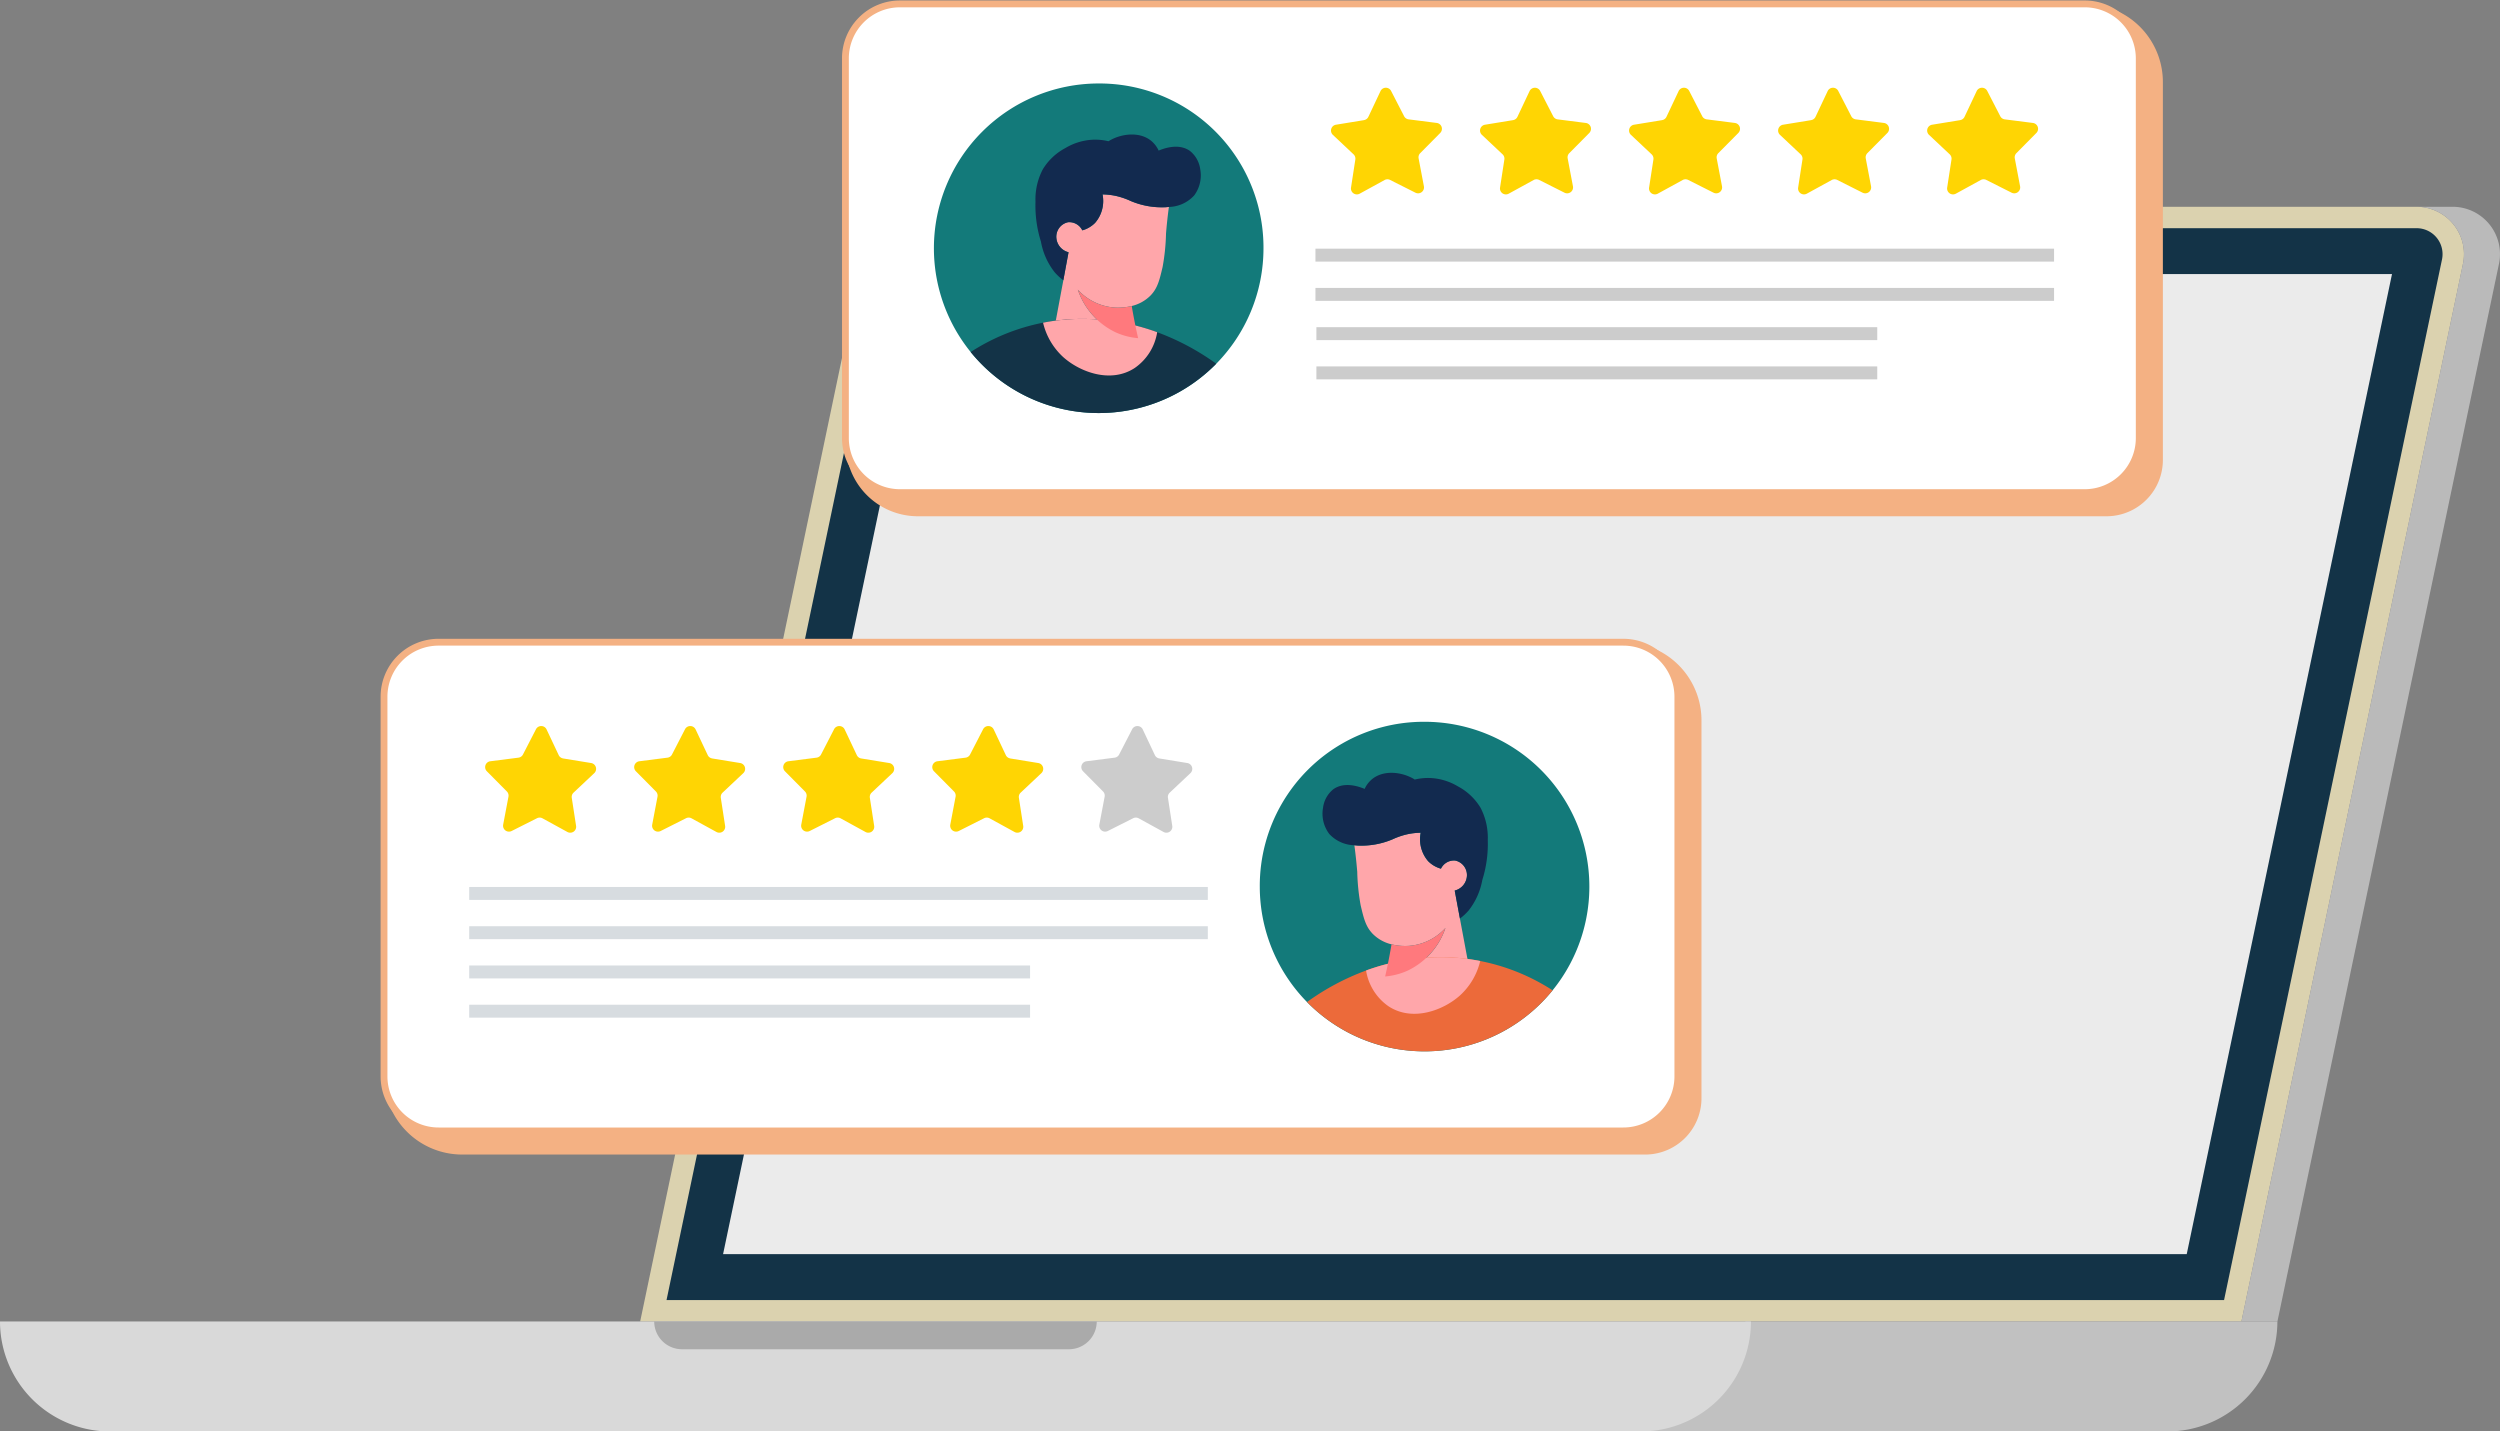 <svg id="review_image" data-name="review image" xmlns="http://www.w3.org/2000/svg" xmlns:xlink="http://www.w3.org/1999/xlink" width="366" height="209.569" viewBox="0 0 366 209.569">
  <rect x="0" y="0" width="366" height="209.569" fill="#808080" stroke="none"/>
  <defs>
    <clipPath id="clip-path">
      <rect id="Rectangle_9925" data-name="Rectangle 9925" width="366" height="209.569" fill="none"/>
    </clipPath>
  </defs>
  <g id="Group_39296" data-name="Group 39296" clip-path="url(#clip-path)">
    <path id="Path_18011" data-name="Path 18011" d="M341.981,26.463H121.749a6.95,6.95,0,0,0-6.8,5.519L81.921,189.651H316.343l30.2-144.189,2.232-10.641a6.935,6.935,0,0,0-6.791-8.358" transform="translate(11.8 3.812)" fill="#dbd2af"/>
    <path id="Path_18012" data-name="Path 18012" d="M85.294,186.121,117.531,32.229a3.835,3.835,0,0,1,3.732-3.027H341.5a3.8,3.8,0,0,1,3.723,4.58l-2.232,10.642-29.674,141.7Z" transform="translate(12.286 4.206)" fill="#133347"/>
    <path id="Path_18013" data-name="Path 18013" d="M324.532,34.82,322.3,45.462,292.1,189.65h-5.277l30.2-144.188,2.232-10.642a6.934,6.934,0,0,0-6.79-8.358h5.276a6.933,6.933,0,0,1,6.791,8.358" transform="translate(41.317 3.812)" fill="#bababa"/>
    <path id="Path_18014" data-name="Path 18014" d="M336.86,35.075l-1.916,9.146L306.807,178.556H92.529L120.668,44.22l1.916-9.146Z" transform="translate(13.329 5.052)" fill="#ebebeb"/>
    <path id="Path_18015" data-name="Path 18015" d="M303.264,169.1a16.118,16.118,0,0,1-16.107,16.107H209.279A16.12,16.12,0,0,0,225.386,169.1Z" transform="translate(30.146 24.359)" fill="#c1c1c1"/>
    <path id="Path_18016" data-name="Path 18016" d="M256.342,169.1a16.118,16.118,0,0,1-16.106,16.107H16.106A16.108,16.108,0,0,1,0,169.1Z" transform="translate(0 24.359)" fill="#d9d9d9"/>
    <path id="Path_18017" data-name="Path 18017" d="M148.505,169.1a4.074,4.074,0,0,1-4.071,4.071H87.789a4.071,4.071,0,0,1-4.071-4.071Z" transform="translate(12.059 24.359)" fill="#aaa"/>
    <path id="Path_18018" data-name="Path 18018" d="M230.579,82.183a11.44,11.44,0,0,1,11.439,11.439v55.2a8.248,8.248,0,0,1-8.128,8.366H60.58a11.44,11.44,0,0,1-11.439-11.439,7.981,7.981,0,0,0,7.985,7.98H230.579a7.98,7.98,0,0,0,7.98-7.98V90.163A7.979,7.979,0,0,0,230.579,82.183Z" transform="translate(7.079 11.838)" fill="#f4b183"/>
    <path id="Path_18019" data-name="Path 18019" d="M238.56,90.163v55.585a7.98,7.98,0,0,1-7.98,7.98H57.127a7.981,7.981,0,0,1-7.985-7.98V90.163a7.98,7.98,0,0,1,7.985-7.98H230.58a7.979,7.979,0,0,1,7.98,7.98" transform="translate(7.079 11.838)" fill="#fff"/>
    <path id="Path_18020" data-name="Path 18020" d="M238.56,90.163v55.585a7.98,7.98,0,0,1-7.98,7.98H57.127a7.981,7.981,0,0,1-7.985-7.98V90.163a7.98,7.98,0,0,1,7.985-7.98H230.58A7.979,7.979,0,0,1,238.56,90.163Z" transform="translate(7.079 11.838)" fill="none" stroke="#f4b183" stroke-width="1"/>
    <rect id="Rectangle_9917" data-name="Rectangle 9917" width="108.133" height="1.893" transform="translate(68.692 129.854)" fill="#d7dce0"/>
    <rect id="Rectangle_9918" data-name="Rectangle 9918" width="108.133" height="1.893" transform="translate(68.692 135.6)" fill="#d7dce0"/>
    <rect id="Rectangle_9919" data-name="Rectangle 9919" width="82.109" height="1.893" transform="translate(68.693 141.347)" fill="#d7dce0"/>
    <rect id="Rectangle_9920" data-name="Rectangle 9920" width="82.109" height="1.893" transform="translate(68.693 147.092)" fill="#d7dce0"/>
    <path id="Path_18021" data-name="Path 18021" d="M161.21,116.489a24.125,24.125,0,1,0,24.125-24.125,24.02,24.02,0,0,0-24.125,24.125" transform="translate(23.222 13.305)" fill="#137a7a"/>
    <path id="Path_18022" data-name="Path 18022" d="M173.315,108.4c.215,1.6.34,2.922.42,3.891a31.034,31.034,0,0,0,.5,4.9c.442,1.866.721,3.107,1.777,4.185a5.751,5.751,0,0,0,2.74,1.524,8.4,8.4,0,0,0,2.552.225,8.09,8.09,0,0,0,5.342-2.614,10.728,10.728,0,0,1-5.525,6.241,10.014,10.014,0,0,1-3.311.86,81.625,81.625,0,0,1-2.319,8.106l16.074-1.559q-1.393-7.516-2.8-15.029-.383-2.049-.762-4.1a2.35,2.35,0,0,0,1.78-2.049,2.168,2.168,0,0,0-1.725-2.346,2.123,2.123,0,0,0-2.07,1.193,4.242,4.242,0,0,1-1.875-1.1,4.894,4.894,0,0,1-1.088-4.162,9.8,9.8,0,0,0-1.988.229,10.727,10.727,0,0,0-2.146.74,11.719,11.719,0,0,1-5.11.906c-.144-.011-.3-.027-.468-.04" transform="translate(24.966 15.35)" fill="#ffa6aa"/>
    <path id="Path_18023" data-name="Path 18023" d="M203.205,127.337a30.152,30.152,0,0,0-10.6-4.291c-.442-.087-.883-.16-1.325-.228-.18-.03-.359-.054-.539-.078l-.132-.015c-.2-.024-.4-.048-.6-.068s-.383-.043-.578-.058c-.141-.015-.281-.024-.422-.029-.331-.03-.665-.049-1-.058-.257-.01-.515-.015-.772-.019q-.734-.009-1.456.019c-.213,0-.422.014-.63.029a1.776,1.776,0,0,0-.233.015c-.053,0-.106,0-.16.009-.2.01-.4.024-.606.043a.139.139,0,0,0-.043,0c-.3.03-.593.058-.889.093s-.6.073-.888.117q-.328.043-.656.1c-.136.019-.272.039-.4.067-.253.039-.5.088-.748.141-.485.1-.966.209-1.436.331-.083.019-.16.039-.238.058-.272.073-.539.145-.807.223-.067.015-.13.034-.193.054-.515.15-1.019.316-1.519.49-.146.049-.292.1-.432.156a35.844,35.844,0,0,0-8.644,4.612,24.115,24.115,0,0,0,35.948-1.714" transform="translate(24.093 17.644)" fill="#ec6a3a"/>
    <path id="Path_18024" data-name="Path 18024" d="M170.212,107.829a5.186,5.186,0,0,0,3.69,1.671c.166.013.323.03.468.041a11.712,11.712,0,0,0,5.11-.907,10.729,10.729,0,0,1,2.146-.74,9.787,9.787,0,0,1,1.988-.228,4.894,4.894,0,0,0,1.088,4.162,4.242,4.242,0,0,0,1.875,1.1,2.124,2.124,0,0,1,2.07-1.194,2.169,2.169,0,0,1,1.725,2.346,2.348,2.348,0,0,1-1.78,2.049q.383,2.049.762,4.1a7.8,7.8,0,0,0,1.284-1.188,10.108,10.108,0,0,0,1.994-4.455,17.6,17.6,0,0,0,.8-5.848A9.464,9.464,0,0,0,192.368,104a8.53,8.53,0,0,0-3.309-3.122,8.63,8.63,0,0,0-3.916-1.217,8.293,8.293,0,0,0-2.4.22c-.056-.04-.112-.072-.173-.109-1.75-1.025-4.557-1.387-6.265.216a4.033,4.033,0,0,0-.9,1.261c-.818-.341-2.977-1.115-4.6.063A4.138,4.138,0,0,0,169.316,104a4.918,4.918,0,0,0,.9,3.828" transform="translate(24.378 14.246)" fill="#122a4f"/>
    <path id="Path_18025" data-name="Path 18025" d="M174.813,124.436a7.861,7.861,0,0,0,3.28,5.236c3.532,2.326,8.055.581,10.478-1.591a9.887,9.887,0,0,0,2.949-5.035,29.519,29.519,0,0,0-5.367-.553,31.831,31.831,0,0,0-11.341,1.943" transform="translate(25.181 17.644)" fill="#ffa6aa"/>
    <path id="Path_18026" data-name="Path 18026" d="M177.246,125.851a10.03,10.03,0,0,0,3.31-.86,10.73,10.73,0,0,0,5.526-6.241,8.093,8.093,0,0,1-5.342,2.613,8.35,8.35,0,0,1-2.552-.224q-.3,1.781-.7,3.659c-.077.355-.157.7-.237,1.054" transform="translate(25.532 17.106)" fill="#ff797d"/>
    <path id="Path_18027" data-name="Path 18027" d="M73.5,97.654l4.1.669a.865.865,0,0,1,.454,1.484l-3.028,2.85a.867.867,0,0,0-.262.762l.632,4.109a.865.865,0,0,1-1.271.89l-3.646-2a.865.865,0,0,0-.805-.014l-3.714,1.871a.865.865,0,0,1-1.239-.935l.775-4.085a.868.868,0,0,0-.236-.77l-2.926-2.954a.865.865,0,0,1,.5-1.467l4.125-.526a.862.862,0,0,0,.659-.461l1.906-3.7a.865.865,0,0,1,1.551.027l1.774,3.759a.862.862,0,0,0,.643.485" transform="translate(8.943 13.384)" fill="#ffd503"/>
    <path id="Path_18028" data-name="Path 18028" d="M92.572,97.654l4.1.669a.865.865,0,0,1,.454,1.484l-3.028,2.85a.867.867,0,0,0-.262.762l.632,4.109a.865.865,0,0,1-1.271.89l-3.646-2a.865.865,0,0,0-.805-.014l-3.714,1.871a.865.865,0,0,1-1.239-.935l.775-4.085a.868.868,0,0,0-.236-.77l-2.926-2.954a.865.865,0,0,1,.5-1.467l4.125-.526a.862.862,0,0,0,.659-.461l1.906-3.7a.865.865,0,0,1,1.551.027l1.774,3.759a.862.862,0,0,0,.643.485" transform="translate(11.69 13.384)" fill="#ffd503"/>
    <path id="Path_18029" data-name="Path 18029" d="M111.645,97.654l4.1.669a.865.865,0,0,1,.454,1.484l-3.028,2.85a.867.867,0,0,0-.262.762l.632,4.109a.865.865,0,0,1-1.271.89l-3.646-2a.865.865,0,0,0-.805-.014l-3.714,1.871a.865.865,0,0,1-1.239-.935l.775-4.085a.868.868,0,0,0-.236-.77l-2.926-2.954a.865.865,0,0,1,.5-1.467l4.125-.526a.862.862,0,0,0,.659-.461l1.906-3.7a.865.865,0,0,1,1.551.027L111,97.169a.862.862,0,0,0,.643.485" transform="translate(14.438 13.384)" fill="#ffd503"/>
    <path id="Path_18030" data-name="Path 18030" d="M130.717,97.654l4.1.669a.865.865,0,0,1,.454,1.484l-3.028,2.85a.867.867,0,0,0-.262.762l.632,4.109a.865.865,0,0,1-1.271.89l-3.646-2a.865.865,0,0,0-.805-.014l-3.714,1.871a.865.865,0,0,1-1.239-.935l.775-4.085a.868.868,0,0,0-.236-.77l-2.926-2.954a.865.865,0,0,1,.5-1.467l4.125-.526a.862.862,0,0,0,.659-.461l1.906-3.7a.865.865,0,0,1,1.551.027l1.774,3.759a.862.862,0,0,0,.643.485" transform="translate(17.185 13.384)" fill="#ffd503"/>
    <path id="Path_18031" data-name="Path 18031" d="M149.79,97.654l4.1.669a.865.865,0,0,1,.454,1.484l-3.028,2.85a.867.867,0,0,0-.262.762l.632,4.109a.865.865,0,0,1-1.271.89l-3.646-2a.865.865,0,0,0-.805-.014l-3.714,1.871a.865.865,0,0,1-1.239-.935l.775-4.085a.867.867,0,0,0-.236-.77l-2.926-2.954a.865.865,0,0,1,.5-1.467l4.125-.526a.862.862,0,0,0,.659-.461l1.906-3.7a.865.865,0,0,1,1.551.027l1.774,3.759a.862.862,0,0,0,.643.485" transform="translate(19.933 13.384)" fill="#ccc"/>
    <path id="Path_18032" data-name="Path 18032" d="M289.611.5a11.444,11.444,0,0,1,11.444,11.444V67.137a8.252,8.252,0,0,1-8.128,8.371H118.783a10.555,10.555,0,0,1-10.555-10.555,7.985,7.985,0,0,0,7.931,7.1H289.611a7.986,7.986,0,0,0,7.985-7.985V8.48A7.981,7.981,0,0,0,289.611.5" transform="translate(15.59 0.072)" fill="#f4b183"/>
    <path id="Path_18033" data-name="Path 18033" d="M297.6,8.481V64.065a7.985,7.985,0,0,1-7.985,7.984H116.165a7.984,7.984,0,0,1-7.931-7.1,7.6,7.6,0,0,1-.049-.889V8.481A7.979,7.979,0,0,1,116.165.5H289.617a7.98,7.98,0,0,1,7.985,7.98" transform="translate(15.584 0.072)" fill="#fff"/>
    <path id="Path_18034" data-name="Path 18034" d="M297.6,8.481V64.065a7.985,7.985,0,0,1-7.985,7.984H116.165a7.984,7.984,0,0,1-7.931-7.1,7.6,7.6,0,0,1-.049-.889V8.481A7.979,7.979,0,0,1,116.165.5H289.617A7.98,7.98,0,0,1,297.6,8.481Z" transform="translate(15.584 0.072)" fill="none" stroke="#f4b183" stroke-width="1"/>
    <rect id="Rectangle_9921" data-name="Rectangle 9921" width="108.133" height="1.893" transform="translate(192.581 36.406)" fill="#ccc"/>
    <rect id="Rectangle_9922" data-name="Rectangle 9922" width="108.133" height="1.893" transform="translate(192.581 42.152)" fill="#ccc"/>
    <rect id="Rectangle_9923" data-name="Rectangle 9923" width="82.109" height="1.893" transform="translate(192.72 47.899)" fill="#ccc"/>
    <rect id="Rectangle_9924" data-name="Rectangle 9924" width="82.109" height="1.893" transform="translate(192.72 53.644)" fill="#ccc"/>
    <path id="Path_18035" data-name="Path 18035" d="M167.759,34.807a24.125,24.125,0,1,1-24.125-24.125,24.02,24.02,0,0,1,24.125,24.125" transform="translate(17.215 1.539)" fill="#137a7a"/>
    <path id="Path_18036" data-name="Path 18036" d="M151.877,26.714c-.215,1.6-.34,2.922-.42,3.891a31.033,31.033,0,0,1-.5,4.9c-.442,1.866-.721,3.107-1.777,4.185a5.751,5.751,0,0,1-2.74,1.524,8.4,8.4,0,0,1-2.552.225,8.09,8.09,0,0,1-5.342-2.614,10.727,10.727,0,0,0,5.525,6.241,10.014,10.014,0,0,0,3.311.86,81.624,81.624,0,0,0,2.319,8.106L133.626,52.47q1.393-7.516,2.8-15.029.383-2.049.762-4.1a2.35,2.35,0,0,1-1.78-2.049,2.168,2.168,0,0,1,1.725-2.346,2.123,2.123,0,0,1,2.07,1.193,4.236,4.236,0,0,0,1.875-1.1,4.894,4.894,0,0,0,1.088-4.162,9.8,9.8,0,0,1,1.988.229,10.73,10.73,0,0,1,2.146.74,11.719,11.719,0,0,0,5.11.906c.144-.011.3-.027.468-.04" transform="translate(19.248 3.584)" fill="#ffa6aa"/>
    <path id="Path_18037" data-name="Path 18037" d="M124.215,45.655a30.152,30.152,0,0,1,10.6-4.291c.442-.087.883-.16,1.325-.228.18-.03.359-.054.539-.078l.132-.015c.2-.024.4-.048.6-.067s.383-.043.578-.058c.141-.015.281-.024.422-.029.331-.03.665-.049,1-.058.257-.01.515-.015.772-.019q.735-.009,1.456.019c.213,0,.422.014.63.029a1.775,1.775,0,0,1,.233.015c.053,0,.106,0,.16.009.2.01.4.024.606.043a.139.139,0,0,1,.043,0c.3.03.593.058.889.093s.6.073.888.117q.328.043.656.1c.136.019.272.039.4.068.253.039.5.088.748.141.485.1.966.209,1.436.331.084.019.16.039.238.058.272.073.539.145.807.223.068.015.13.034.193.054.515.15,1.019.316,1.519.49.146.049.292.1.432.156a35.843,35.843,0,0,1,8.644,4.612,24.115,24.115,0,0,1-35.948-1.714" transform="translate(17.893 5.878)" fill="#133347"/>
    <path id="Path_18038" data-name="Path 18038" d="M155.73,26.147a5.186,5.186,0,0,1-3.69,1.671c-.166.013-.323.03-.468.041a11.713,11.713,0,0,1-5.11-.907,10.73,10.73,0,0,0-2.146-.74,9.786,9.786,0,0,0-1.988-.228,4.894,4.894,0,0,1-1.088,4.162,4.242,4.242,0,0,1-1.875,1.1,2.124,2.124,0,0,0-2.07-1.194A2.169,2.169,0,0,0,135.57,32.4a2.348,2.348,0,0,0,1.78,2.049q-.383,2.049-.762,4.1a7.8,7.8,0,0,1-1.284-1.188A10.108,10.108,0,0,1,133.31,32.9a17.6,17.6,0,0,1-.8-5.848,9.464,9.464,0,0,1,1.067-4.734,8.531,8.531,0,0,1,3.309-3.122,8.63,8.63,0,0,1,3.916-1.217,8.294,8.294,0,0,1,2.4.22c.056-.04.112-.072.173-.109,1.75-1.025,4.557-1.387,6.265.216a4.033,4.033,0,0,1,.9,1.261c.818-.341,2.977-1.115,4.6.063a4.138,4.138,0,0,1,1.493,2.687,4.918,4.918,0,0,1-.9,3.828" transform="translate(19.085 2.48)" fill="#122a4f"/>
    <path id="Path_18039" data-name="Path 18039" d="M150.185,42.753a7.852,7.852,0,0,1-3.28,5.236c-3.531,2.326-8.055.581-10.478-1.591a9.887,9.887,0,0,1-2.949-5.035,29.531,29.531,0,0,1,5.368-.553,31.825,31.825,0,0,1,11.34,1.943" transform="translate(19.227 5.878)" fill="#ffa6aa"/>
    <path id="Path_18040" data-name="Path 18040" d="M146.76,44.169a10.03,10.03,0,0,1-3.31-.86,10.729,10.729,0,0,1-5.526-6.241,8.093,8.093,0,0,0,5.342,2.613,8.351,8.351,0,0,0,2.552-.224q.3,1.781.7,3.659c.077.355.157.7.237,1.054" transform="translate(19.868 5.34)" fill="#ff797d"/>
    <path id="Path_18041" data-name="Path 18041" d="M251.439,15.972l-4.1.669a.865.865,0,0,0-.454,1.484l3.028,2.85a.867.867,0,0,1,.262.762l-.632,4.109a.865.865,0,0,0,1.271.89l3.646-2a.865.865,0,0,1,.805-.014l3.714,1.871a.865.865,0,0,0,1.239-.935l-.775-4.085a.867.867,0,0,1,.236-.77L262.6,17.85a.865.865,0,0,0-.5-1.467l-4.125-.526a.862.862,0,0,1-.659-.461l-1.906-3.7a.865.865,0,0,0-1.551.027l-1.774,3.759a.862.862,0,0,1-.643.485" transform="translate(35.523 1.618)" fill="#ffd503"/>
    <path id="Path_18042" data-name="Path 18042" d="M232.367,15.972l-4.1.669a.865.865,0,0,0-.454,1.484l3.028,2.85a.867.867,0,0,1,.262.762l-.632,4.109a.865.865,0,0,0,1.271.89l3.646-2a.865.865,0,0,1,.805-.014l3.714,1.871a.865.865,0,0,0,1.239-.935l-.775-4.085a.868.868,0,0,1,.236-.77l2.926-2.954a.865.865,0,0,0-.5-1.467l-4.125-.526a.862.862,0,0,1-.659-.461l-1.906-3.7a.865.865,0,0,0-1.551.027l-1.774,3.759a.862.862,0,0,1-.643.485" transform="translate(32.776 1.618)" fill="#ffd503"/>
    <path id="Path_18043" data-name="Path 18043" d="M213.294,15.972l-4.1.669a.865.865,0,0,0-.454,1.484l3.028,2.85a.867.867,0,0,1,.262.762l-.632,4.109a.865.865,0,0,0,1.271.89l3.646-2a.865.865,0,0,1,.805-.014l3.714,1.871a.865.865,0,0,0,1.239-.935l-.775-4.085a.868.868,0,0,1,.236-.77l2.926-2.954a.865.865,0,0,0-.5-1.467l-4.125-.526a.862.862,0,0,1-.659-.461l-1.906-3.7a.865.865,0,0,0-1.551.027l-1.774,3.759a.862.862,0,0,1-.643.485" transform="translate(30.029 1.618)" fill="#ffd503"/>
    <path id="Path_18044" data-name="Path 18044" d="M194.222,15.972l-4.1.669a.865.865,0,0,0-.454,1.484l3.028,2.85a.867.867,0,0,1,.262.762l-.632,4.109a.865.865,0,0,0,1.271.89l3.646-2a.865.865,0,0,1,.805-.014l3.714,1.871A.865.865,0,0,0,203,25.66l-.774-4.085a.868.868,0,0,1,.236-.77l2.926-2.954a.865.865,0,0,0-.5-1.467l-4.125-.526a.862.862,0,0,1-.659-.461l-1.906-3.7a.865.865,0,0,0-1.551.027l-1.774,3.759a.862.862,0,0,1-.643.485" transform="translate(27.281 1.618)" fill="#ffd503"/>
    <path id="Path_18045" data-name="Path 18045" d="M175.15,15.972l-4.1.669a.865.865,0,0,0-.453,1.484l3.027,2.85a.871.871,0,0,1,.263.762l-.632,4.109a.865.865,0,0,0,1.271.89l3.646-2a.862.862,0,0,1,.8-.014l3.715,1.871a.866.866,0,0,0,1.239-.935l-.775-4.085a.864.864,0,0,1,.236-.77l2.925-2.954a.864.864,0,0,0-.5-1.467l-4.125-.526a.864.864,0,0,1-.66-.461l-1.906-3.7a.864.864,0,0,0-1.55.027l-1.774,3.759a.864.864,0,0,1-.643.485" transform="translate(24.534 1.618)" fill="#ffd503"/>
  </g>
</svg>
